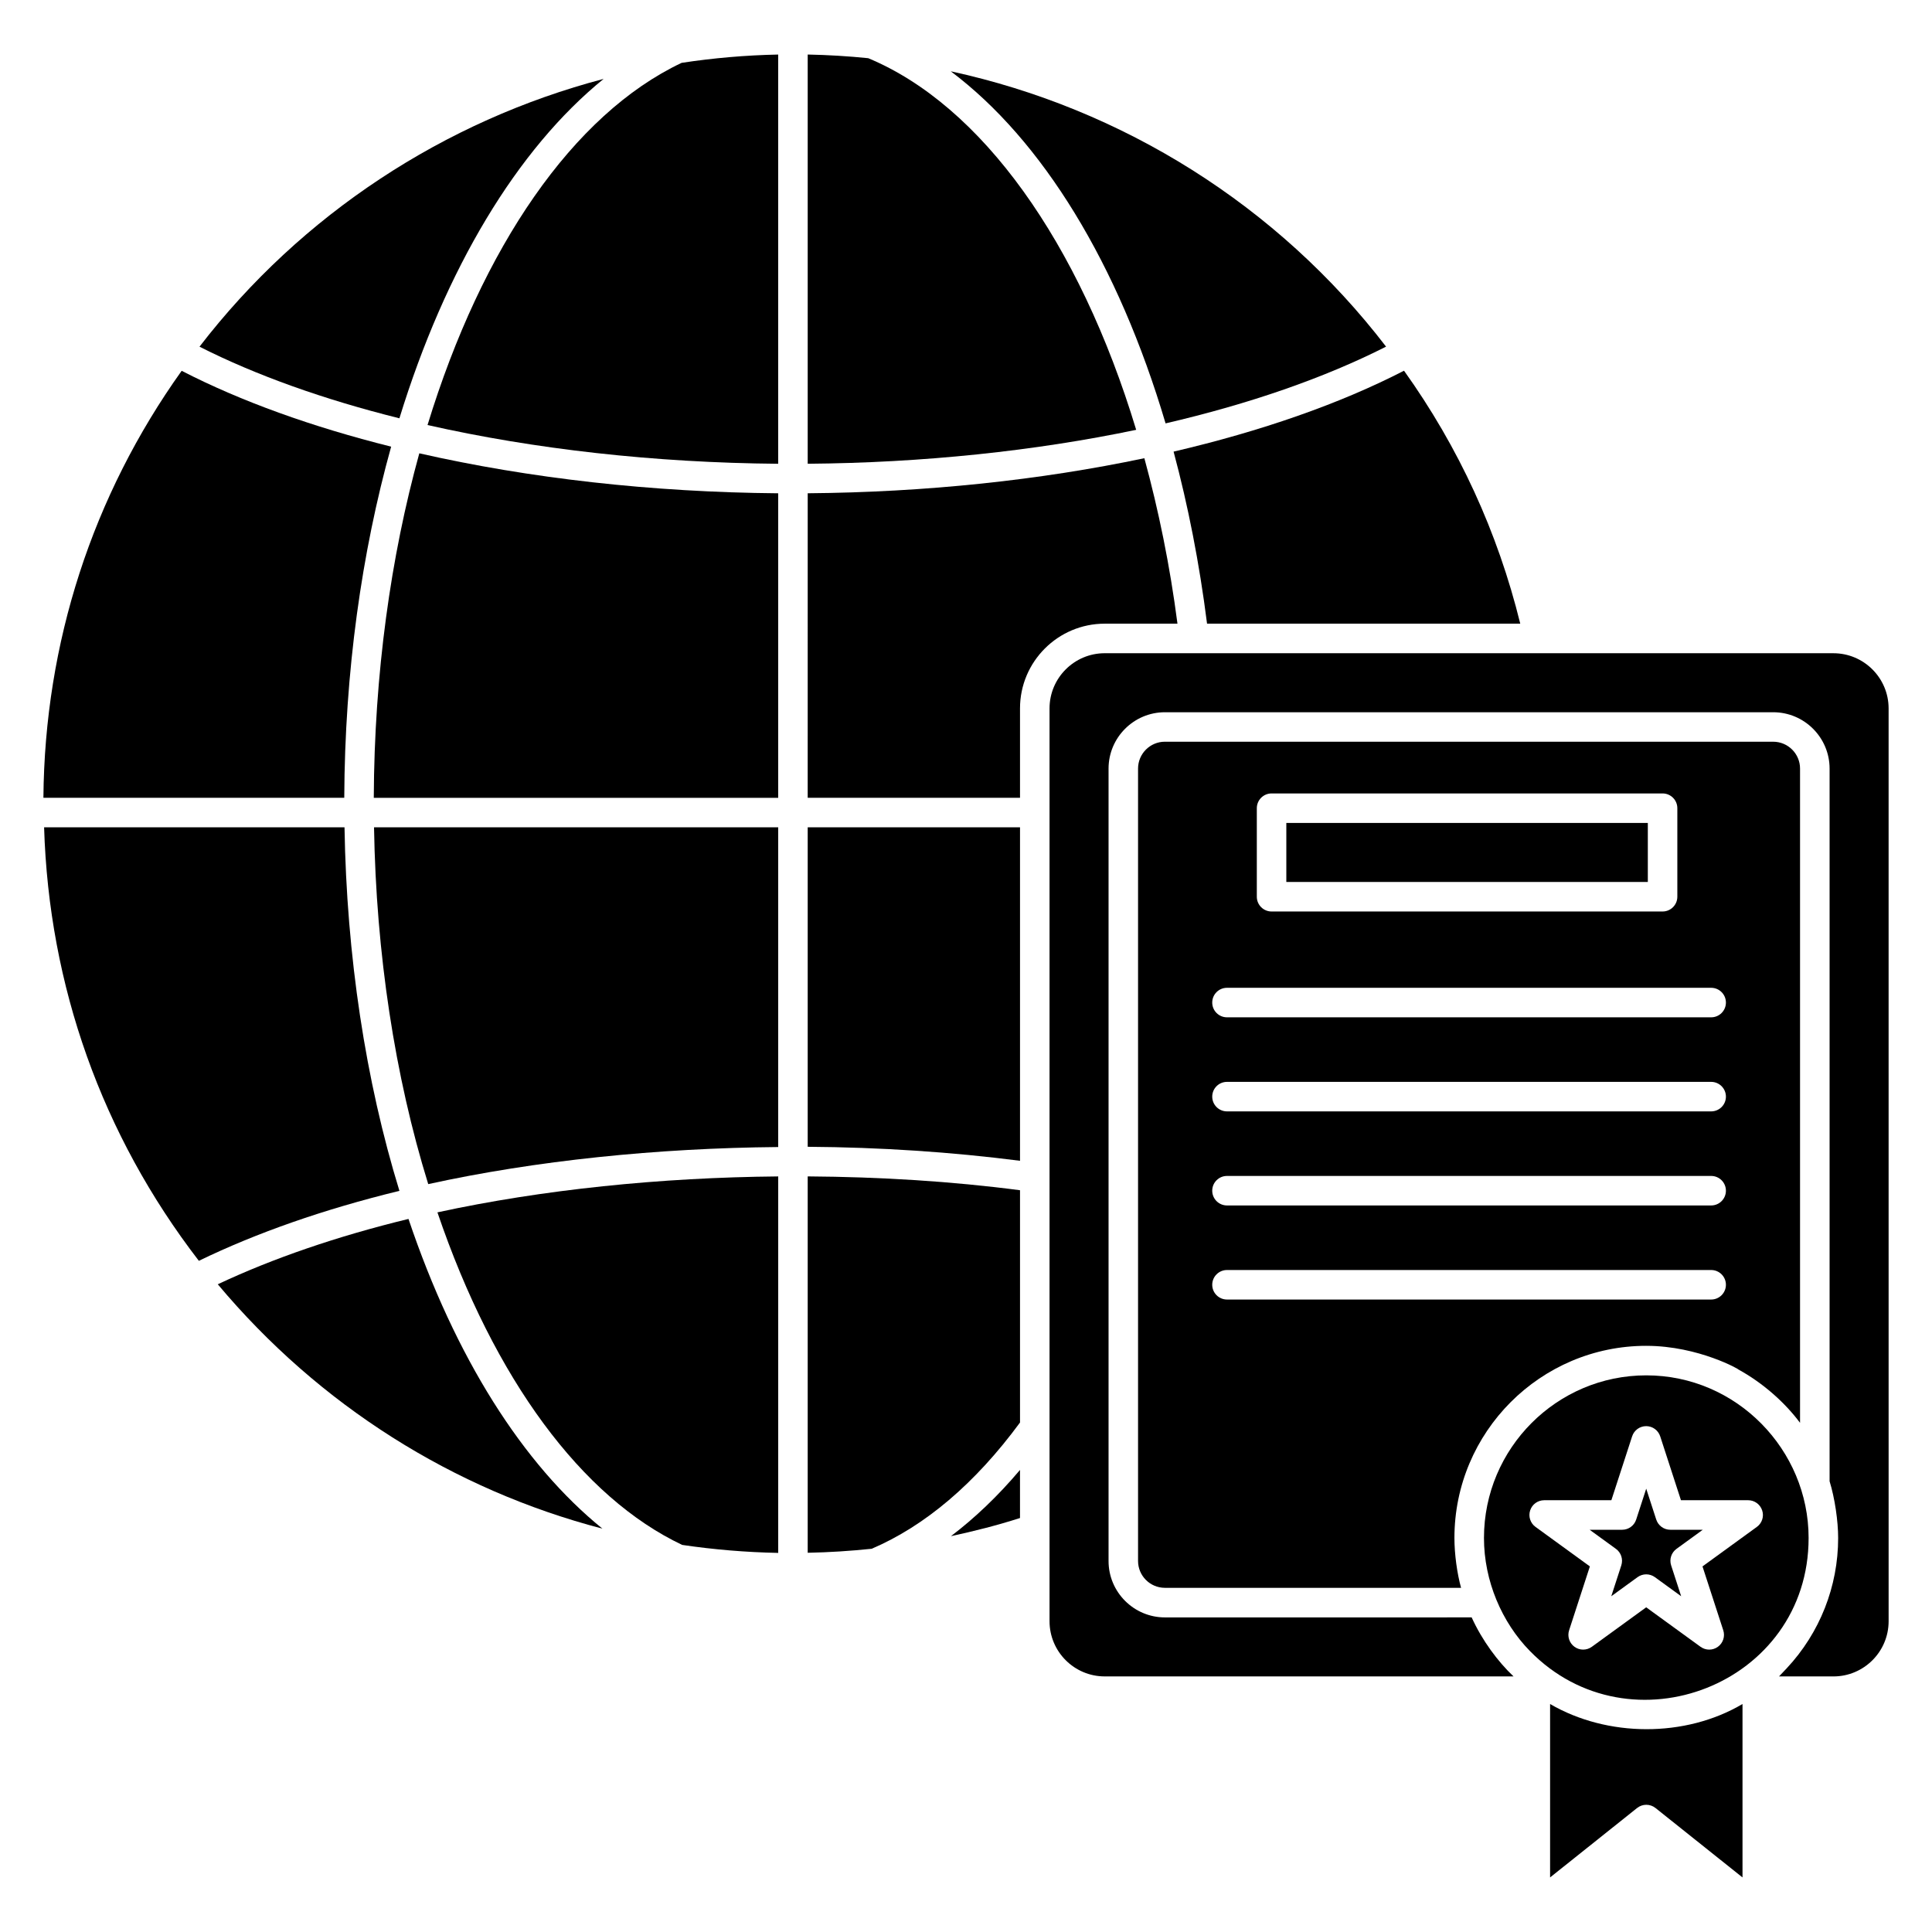 <?xml version="1.0" encoding="UTF-8"?>
<!-- Uploaded to: ICON Repo, www.iconrepo.com, Generator: ICON Repo Mixer Tools -->
<svg fill="#000000" width="800px" height="800px" version="1.1" viewBox="144 144 512 512" xmlns="http://www.w3.org/2000/svg">
 <g>
  <path d="m243.05 355.43h107.18v-80.703c-33.516-0.273-66.09-3.992-95.109-10.594-7.578 27.398-11.926 58.418-12.066 91.297z"/>
  <path d="m257.49 457.8c28.504-6.242 60.609-9.539 92.742-9.824v-84.734l-107.11 0.004c0.555 33.414 5.496 65.93 14.363 94.555z"/>
  <path d="m456.04 309.28c-2-15.449-5.012-30.086-8.773-43.852-27.504 5.805-57.965 9.043-89.215 9.293l-0.004 80.703h56.266v-23.699c0-12.379 10.07-22.445 22.449-22.445z"/>
  <path d="m358.05 447.91c19.164 0.125 38.148 1.383 56.266 3.711v-88.375h-56.266z"/>
  <path d="m358.05 555.5c5.691-0.109 11.34-0.477 16.949-1.059 14.062-6.008 27.383-17.227 39.316-33.461v-61.555c-18.059-2.371-37.098-3.539-56.266-3.668z"/>
  <path d="m396.01 551.1c6.18-1.332 12.297-2.883 18.301-4.809v-12.742c-5.824 6.891-11.949 12.727-18.301 17.551z"/>
  <path d="m257.3 256.64c28.301 6.394 60.129 9.996 92.926 10.266v-108.45c-8.617 0.172-17.16 0.918-25.59 2.199-28.75 13.598-52.93 48.883-67.336 95.988z"/>
  <path d="m303.96 164.91c-42.152 11.086-80.074 35.879-107.09 70.965 15.043 7.617 33.016 14.008 52.977 18.98 12.176-39.602 31.184-71.336 54.117-89.945z"/>
  <path d="m247.66 262.37c-20.945-5.238-39.805-12.012-55.516-20.102-23.656 33.117-36.312 72.117-36.641 113.16h79.73c0.141-33.441 4.613-65.031 12.426-93.059z"/>
  <path d="m252.25 467.03c-18.848 4.57-36.043 10.484-50.535 17.32 26.906 32.105 62.438 54.445 101.94 64.762-21.074-17.047-39.027-45.383-51.402-82.082z"/>
  <path d="m235.3 363.25h-79.613c1.27 41.98 15.316 81.527 41.012 114.88 15.262-7.402 33.043-13.637 53.152-18.543-8.992-29.227-13.996-62.332-14.551-96.332z"/>
  <path d="m324.79 553.42c8.367 1.234 16.855 1.949 25.445 2.117v-99.773c-31.285 0.281-62.543 3.5-90.312 9.523 15.078 44.324 38.336 75.574 64.867 88.133z"/>
  <path d="m374.08 159.42c-5.309-0.539-10.656-0.863-16.031-0.969v108.45c30.535-0.246 60.25-3.383 87.051-8.992-15.07-49.801-41-86.004-71.02-98.492z"/>
  <path d="m554.79 595.58v45.957l23.055-18.395c0.715-0.57 1.578-0.855 2.441-0.855 0.863 0 1.727 0.285 2.441 0.855l23.055 18.395v-45.957c-15.164 8.961-35.848 8.832-50.992 0z"/>
  <path d="m484.89 362.09h95.801v15.641h-95.801z"/>
  <path d="m463.88 309.28h83.004c-5.957-24.219-16.289-46.734-30.805-67.039-17.082 8.805-37.906 16.039-61.066 21.445 3.828 14.266 6.832 29.504 8.867 45.594z"/>
  <path d="m629.87 317.11h-169.33-0.078-23.699c-8.066 0-14.625 6.562-14.625 14.621v27.59c0 0.008 0.004 0.012 0.004 0.02 0 0.008-0.004 0.012-0.004 0.02v214.28c0 8.066 6.562 14.625 14.625 14.625h108.34c-4.152-3.93-8.316-9.516-11.098-15.641l-81.285 0.004c-8.238 0-14.941-6.703-14.941-14.941v-210c0-8.238 6.703-14.938 14.941-14.938h161.2c8.238 0 14.941 6.699 14.941 14.938v188.86c1.383 4.473 2.269 10.523 2.269 15.043 0 12.777-4.824 25.125-13.664 34.562-0.191 0.207-1.805 1.926-2.008 2.117h14.422c8.066 0 14.625-6.562 14.625-14.625l-0.004-241.91c0-8.062-6.562-14.621-14.629-14.621z"/>
  <path d="m580.28 500.66c14 0 25.113 6.527 24.332 6.227 6.539 3.566 12.414 8.793 16.418 14.18v-173.39c0-3.922-3.191-7.113-7.117-7.113l-161.2-0.004c-3.926 0-7.117 3.191-7.117 7.113v210c0 3.926 3.191 7.117 7.117 7.117h78.484c-1.055-3.836-1.758-8.926-1.758-13.219 0-28.07 22.805-50.914 50.836-50.914zm-103.21-142.48c0-2.16 1.75-3.91 3.91-3.91h103.62c2.16 0 3.91 1.75 3.91 3.91v23.465c0 2.16-1.75 3.91-3.91 3.91h-103.62c-2.16 0-3.91-1.75-3.91-3.91zm-7.906 47.598h128.31c2.16 0 3.91 1.75 3.91 3.91s-1.75 3.91-3.91 3.91h-128.31c-2.16 0-3.91-1.75-3.91-3.91 0-2.164 1.746-3.91 3.91-3.91zm0 24.93h128.31c2.16 0 3.91 1.75 3.91 3.91 0 2.16-1.75 3.91-3.91 3.91h-128.31c-2.16 0-3.91-1.75-3.91-3.91 0-2.164 1.746-3.91 3.91-3.91zm0 24.93h128.31c2.16 0 3.91 1.75 3.91 3.91s-1.75 3.91-3.91 3.91h-128.31c-2.16 0-3.91-1.75-3.91-3.91s1.746-3.91 3.91-3.91zm0 32.75c-2.16 0-3.91-1.75-3.91-3.91 0-2.16 1.75-3.91 3.91-3.91h128.31c2.16 0 3.91 1.75 3.91 3.91 0 2.16-1.75 3.91-3.91 3.91z"/>
  <path d="m452.89 256.2c22.152-5.141 42.023-12.02 58.434-20.336-28.715-37.418-69.859-63.105-115.36-72.969 24.273 18.23 44.371 50.949 56.926 93.305z"/>
  <path d="m623.3 551.58c0-23.375-19.094-43.098-43.016-43.098-23.719 0-43.016 19.332-43.016 43.098 0 11.395 4.75 22.371 12.16 29.941 26.523 27.16 73.871 8.93 73.871-29.941zm-13.715-2.934-14.406 10.469 5.504 16.93c0.523 1.613-0.051 3.379-1.422 4.371-0.688 0.5-1.492 0.75-2.301 0.75-0.805 0-1.613-0.25-2.301-0.75l-14.402-10.461-14.406 10.465c-1.375 0.992-3.231 0.996-4.598-0.004-1.371-0.992-1.945-2.762-1.422-4.371l5.504-16.93-14.406-10.469c-1.371-0.992-1.945-2.762-1.422-4.367 0.523-1.613 2.023-2.703 3.719-2.703h17.805l5.504-16.934c0.523-1.609 2.023-2.699 3.719-2.699 1.695 0 3.195 1.094 3.719 2.703l5.5 16.93h17.805c1.695 0 3.195 1.094 3.719 2.703 0.535 1.605-0.039 3.375-1.41 4.367z"/>
  <path d="m582.92 546.7-2.656-8.184-2.66 8.188c-0.523 1.609-2.023 2.699-3.719 2.699h-8.613l6.969 5.062c1.371 0.992 1.945 2.762 1.422 4.371l-2.66 8.184 6.965-5.059c1.375-0.992 3.223-0.996 4.598 0.004l6.961 5.055-2.66-8.184c-0.523-1.613 0.051-3.379 1.422-4.371l6.969-5.062h-8.613c-1.699 0-3.199-1.094-3.723-2.703z"/>
 </g>
</svg>